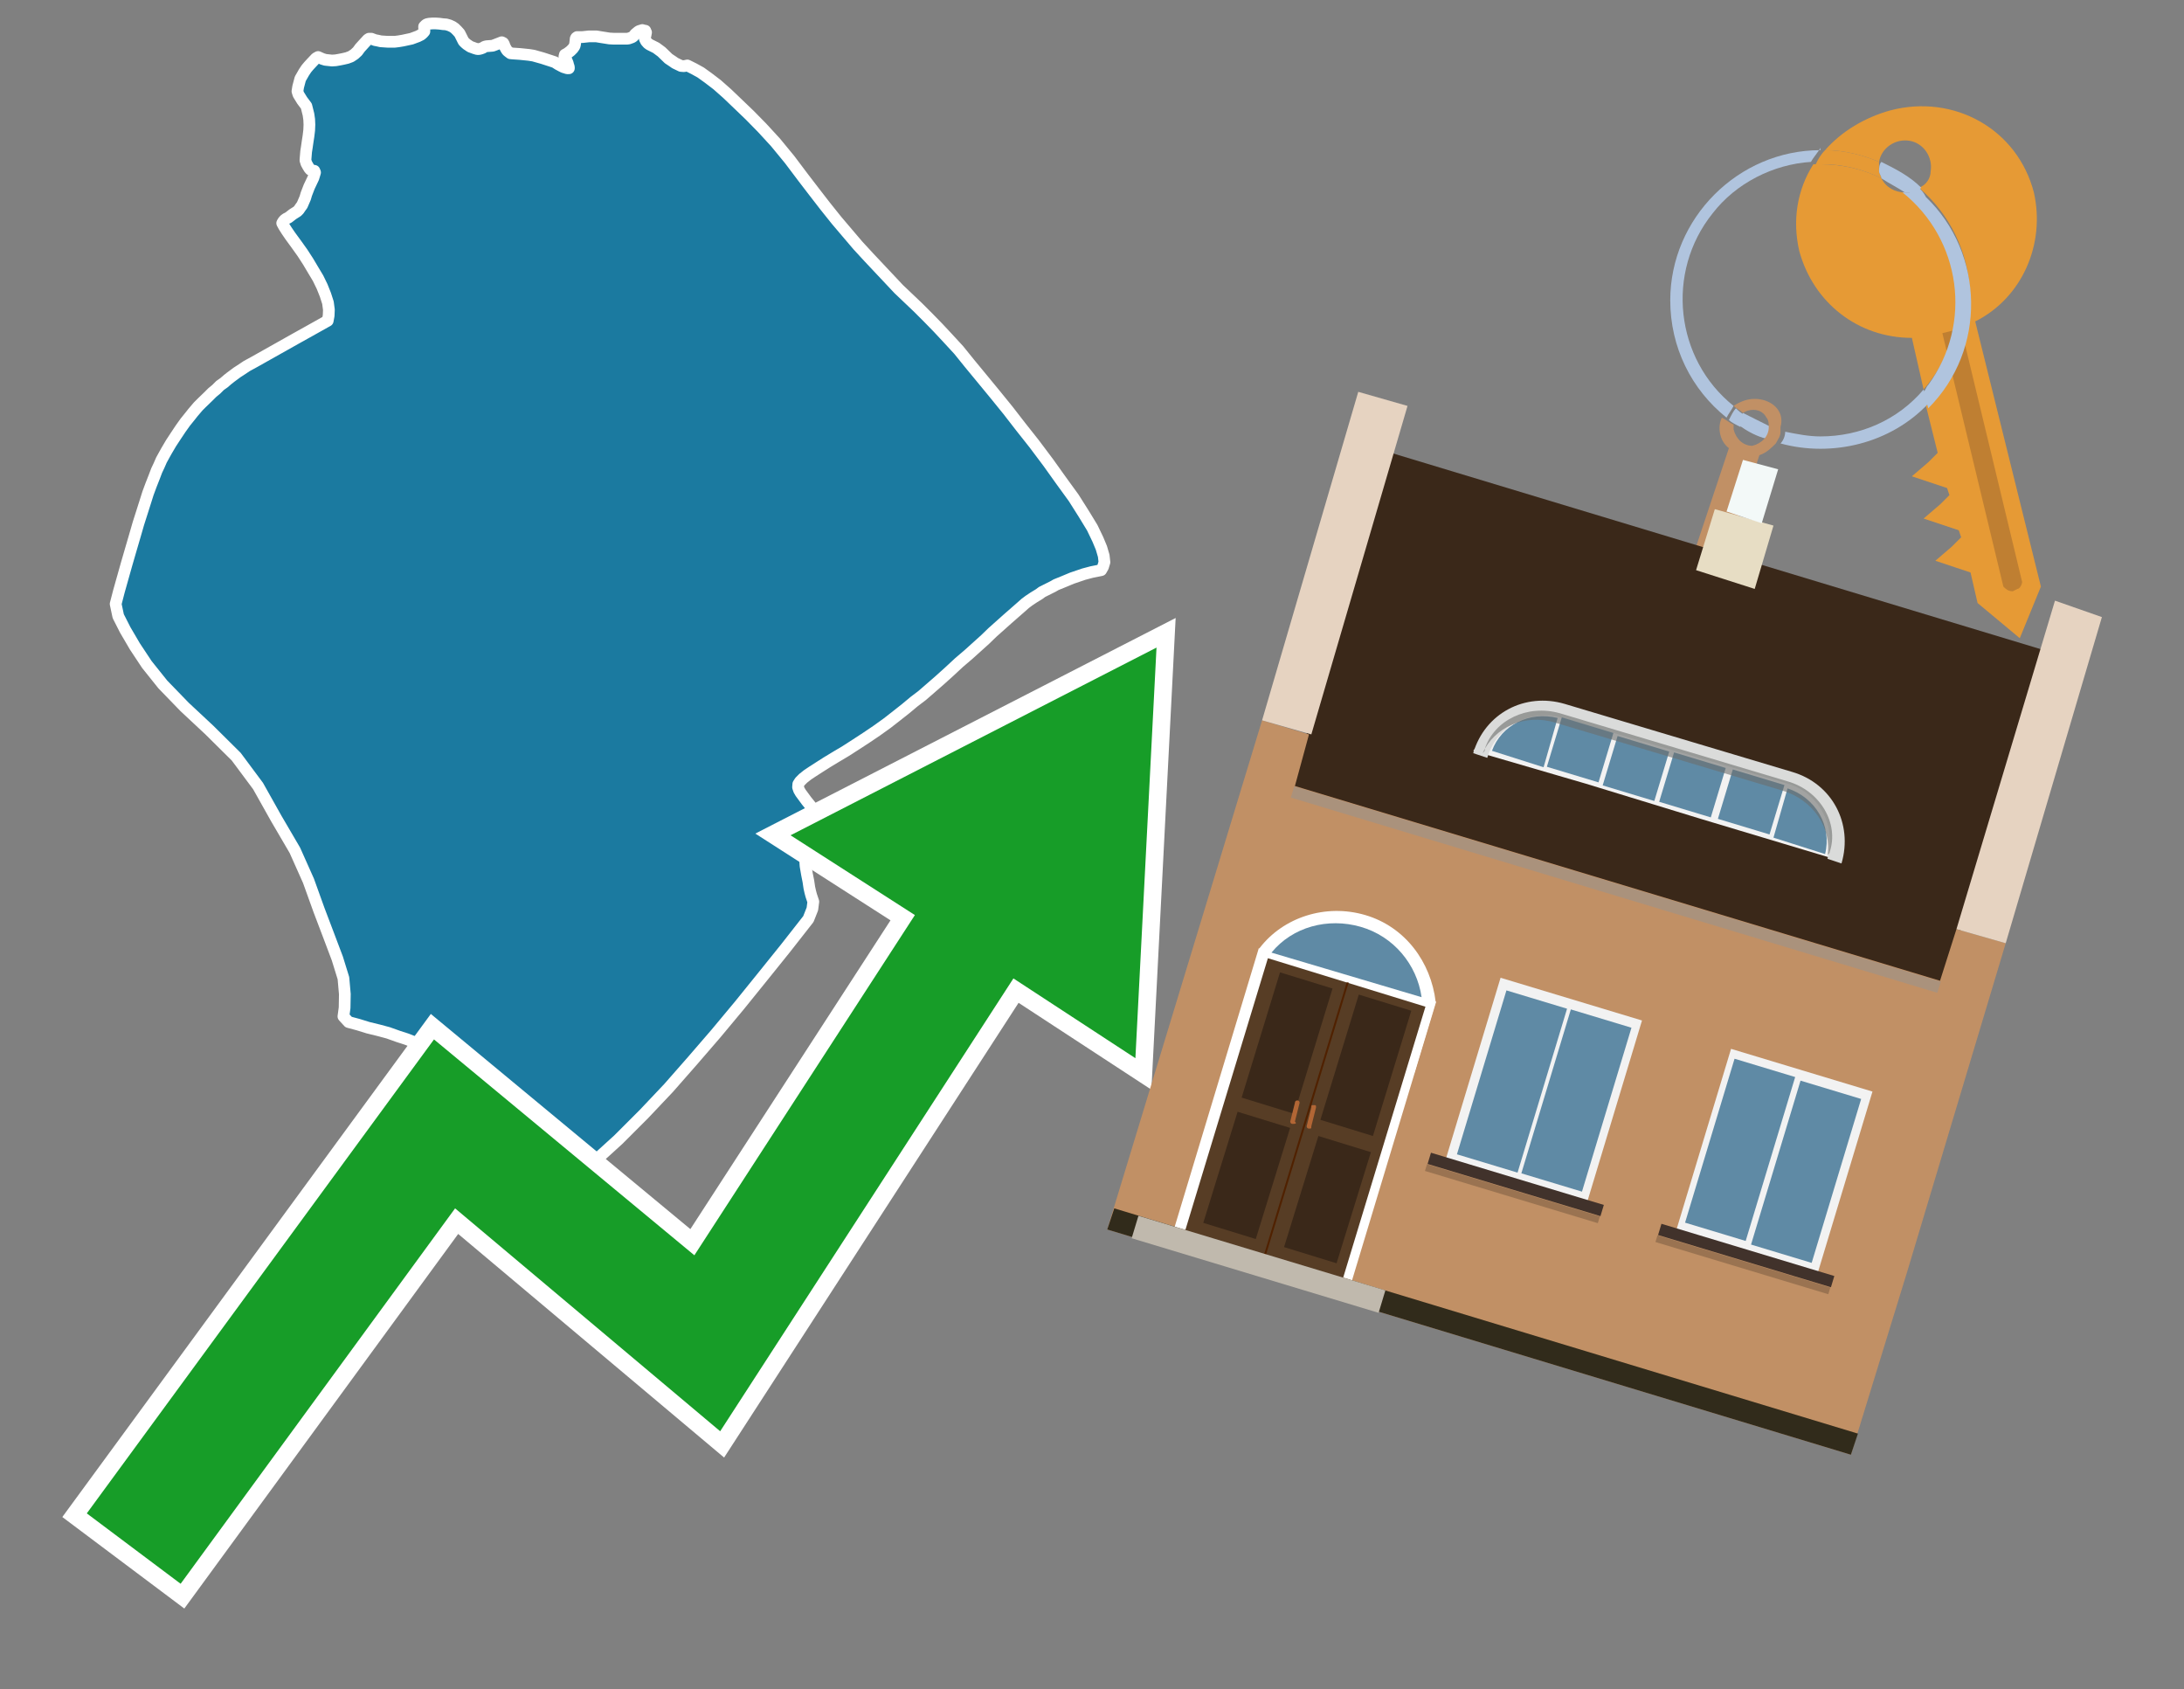 <?xml version="1.0" encoding="utf-8"?>
<!-- Generator: Adobe Illustrator 26.0.3, SVG Export Plug-In . SVG Version: 6.00 Build 0)  -->
<svg version="1.1" id="Text" xmlns="http://www.w3.org/2000/svg" xmlns:xlink="http://www.w3.org/1999/xlink" x="0px" y="0px"
	 width="93.1px" height="72px" viewBox="0 0 93.1 72" style="enable-background:new 0 0 93.1 72;" xml:space="preserve">
<rect x="0" y="0" width="93.1" height="72" fill="#808080" stroke="none"/>
<style type="text/css">
	.st0{fill:#1B7AA0;stroke:#FFFFFF;stroke-width:0.5;stroke-linejoin:round;}
	.st1{fill:none;stroke:#FFFFFF;stroke-width:1.5;stroke-miterlimit:10;}
	.st2{fill:#179D28;}
	.st3{fill:#E69A35;}
	.st4{fill:#B0C4DE;}
	.st5{fill:#C19065;}
	.st6{fill:#BF7F32;}
	.st7{fill-rule:evenodd;clip-rule:evenodd;fill:#3A2819;}
	.st8{fill-rule:evenodd;clip-rule:evenodd;fill:#C19065;}
	.st9{opacity:0.5;fill-rule:evenodd;clip-rule:evenodd;fill:#949494;}
	.st10{fill-rule:evenodd;clip-rule:evenodd;fill:#E6D3C1;}
	.st11{fill-rule:evenodd;clip-rule:evenodd;fill:#312B1B;}
	.st12{fill-rule:evenodd;clip-rule:evenodd;fill:#E7DDC4;}
	.st13{fill-rule:evenodd;clip-rule:evenodd;fill:#F3F9F8;}
	.st14{fill-rule:evenodd;clip-rule:evenodd;fill:#F2F2F2;}
	.st15{fill-rule:evenodd;clip-rule:evenodd;fill:#5F8AA5;}
	.st16{fill-rule:evenodd;clip-rule:evenodd;fill:#41322B;}
	.st17{opacity:0.2;fill-rule:evenodd;clip-rule:evenodd;}
	.st18{fill:#5F8AA5;}
	.st19{fill:#DADBDA;}
	.st20{fill:#BD7A53;}
	.st21{opacity:0.6;fill-rule:evenodd;clip-rule:evenodd;fill:#6D6E6D;}
	.st22{fill:#FFFFFF;}
	.st23{fill-rule:evenodd;clip-rule:evenodd;fill:#FFFFFF;}
	.st24{fill:#573D25;}
	.st25{fill:#3A2819;}
	.st26{fill:#502100;}
	.st27{fill-rule:evenodd;clip-rule:evenodd;fill:#C0B9AD;}
	.st28{fill:#B26635;}
</style>
<path class="st0" d="M5.07,25.2L5.4,24.03L5.58,23.41L5.75,22.83L5.9,22.31L6.05,21.84L6.19,21.4L6.31,21.02L6.44,20.67L6.57,20.34L6.68,20.05L6.78,19.84L6.88,19.61L6.99,19.41L7.09,19.23L7.29,18.89L7.5,18.57L7.7,18.27L7.9,17.99L8.11,17.73L8.22,17.59L8.45,17.32L8.59,17.18L8.88,16.9L9.05,16.73L9.22,16.59L9.38,16.43L9.55,16.31L9.7,16.18L9.84,16.07L10.11,15.87L10.25,15.78L10.52,15.6L10.85,15.42L12.61,14.43L13.22,14.09L13.47,13.95L13.97,13.67L14.01,13.45L14.02,13.2L13.98,12.9L13.87,12.56L13.73,12.21L13.56,11.86L13.35,11.51L13.13,11.14L12.89,10.77L12.64,10.42L12.37,10.05L12.22,9.83L12.1,9.64L12.03,9.51L12.07,9.44L12.13,9.37L12.2,9.32L12.3,9.27L12.48,9.13L12.67,9.01L12.74,8.94L12.8,8.85L12.88,8.74L13.01,8.44L13.06,8.27L13.18,7.96L13.36,7.58L13.4,7.45L13.43,7.35L13.4,7.28L13.29,7.26L13.23,7.23L13.18,7.17L13.12,7.07L13.06,6.96L13.02,6.83L13.05,6.46L13.08,6.27L13.11,6.06L13.15,5.8L13.18,5.55L13.19,5.31L13.18,5.09L13.15,4.88L13.06,4.52L12.88,4.28L12.8,4.15L12.72,4.02L12.68,3.89L12.71,3.7L12.8,3.36L12.96,3.08L13.06,2.93L13.16,2.81L13.28,2.68L13.47,2.48L13.56,2.43L13.74,2.51L13.87,2.55L14.15,2.58L14.31,2.57L14.48,2.54L14.63,2.51L14.8,2.47L14.96,2.41L15.11,2.31L15.24,2.19L15.35,2.04L15.55,1.82L15.68,1.68L15.73,1.65L15.83,1.65L15.99,1.71L16.1,1.73L16.23,1.76L16.52,1.78L16.83,1.78L16.99,1.76L17.17,1.73L17.54,1.65L17.81,1.55L17.95,1.48L18.03,1.41L18.09,1.34L18.09,1.28L18.08,1.18L18.08,1.13L18.15,1.06L18.2,1.03L18.3,1.01L18.43,1.0L18.58,1.0L18.73,1.01L18.88,1.03L19.02,1.04L19.16,1.08L19.29,1.14L19.39,1.21L19.49,1.31L19.59,1.42L19.76,1.76L19.83,1.83L19.9,1.89L20.05,1.99L20.24,2.06L20.34,2.09L20.42,2.09L20.5,2.07L20.58,2.04L20.66,1.99L20.74,1.97L21.0,1.95L21.08,1.92L21.34,1.82L21.39,1.8L21.45,1.83L21.48,1.88L21.52,1.99L21.58,2.1L21.62,2.16L21.68,2.21L21.76,2.27L21.86,2.28L22.16,2.3L22.55,2.34L22.74,2.37L23.13,2.48L23.5,2.6L23.65,2.65L23.79,2.74L23.92,2.81L24.02,2.86L24.18,2.91L24.25,2.91L24.25,2.86L24.22,2.77L24.2,2.69L24.15,2.57L24.08,2.45L24.06,2.41L24.08,2.33L24.19,2.27L24.32,2.17L24.42,2.07L24.49,1.97L24.51,1.9L24.53,1.76L24.54,1.65L24.56,1.61L24.6,1.58L24.83,1.58L25.11,1.55L25.42,1.55L25.6,1.58L25.98,1.64L26.17,1.65L26.72,1.65L26.8,1.64L26.94,1.59L27.0,1.55L27.08,1.45L27.2,1.35L27.25,1.32L27.32,1.3L27.38,1.28L27.45,1.3L27.51,1.31L27.52,1.34L27.54,1.38L27.52,1.49L27.49,1.61L27.49,1.66L27.54,1.76L27.62,1.85L27.69,1.9L27.97,2.04L28.2,2.21L28.5,2.5L28.68,2.62L28.78,2.69L29.03,2.81L29.16,2.82L29.3,2.79L29.58,2.93L29.87,3.09L30.19,3.32L30.57,3.61L31.0,3.99L31.46,4.43L31.96,4.91L32.49,5.45L33.06,6.07L33.66,6.8L34.24,7.57L34.7,8.17L35.18,8.79L35.66,9.39L36.11,9.92L36.57,10.46L37.04,10.97L38.31,12.32L39.13,13.1L39.57,13.54L39.98,13.96L40.4,14.41L40.87,14.92L41.33,15.49L41.85,16.12L42.41,16.8L42.97,17.49L43.52,18.2L44.09,18.92L44.69,19.72L45.24,20.49L45.77,21.22L46.2,21.9L46.56,22.49L46.8,22.99L46.95,23.35L47.05,23.69L47.08,23.96L47.02,24.16L46.94,24.3L46.54,24.38L46.2,24.47L45.7,24.64L45.34,24.79L45.02,24.92L44.88,25.0L44.72,25.08L44.42,25.23L44.3,25.32L44.07,25.46L43.86,25.6L43.7,25.72L43.52,25.88L43.28,26.09L42.96,26.37L42.31,26.95L42.0,27.25L41.29,27.89L40.88,28.24L40.46,28.63L40.06,28.99L39.67,29.33L39.3,29.65L38.97,29.9L38.61,30.2L38.23,30.5L37.82,30.82L37.36,31.15L36.93,31.44L36.47,31.74L36.05,32.01L35.63,32.26L35.25,32.49L34.92,32.7L34.64,32.88L34.43,33.02L34.24,33.17L34.1,33.31L34.03,33.42L34.02,33.55L34.06,33.67L34.13,33.79L34.38,34.13L34.63,34.44L34.74,34.61L34.77,34.69L34.81,34.8L34.82,34.92L34.82,35.11L34.79,35.3L34.74,35.48L34.64,35.78L34.41,36.34L34.37,36.48L34.34,36.61L34.33,36.68L34.33,36.78L34.34,36.91L34.4,37.26L34.46,37.56L34.5,37.83L34.54,38.01L34.58,38.16L34.67,38.43L34.63,38.74L34.46,39.17L33.48,40.42L32.49,41.65L31.52,42.85L30.52,44.05L29.51,45.22L28.5,46.37L27.45,47.48L26.36,48.57L25.26,49.57L24.2,50.36L23.26,51.0L23.1,50.79L22.93,50.59L22.58,50.17L22.35,49.9L21.75,49.18L21.42,48.83L21.18,48.54L20.83,48.16L20.69,48.03L20.43,47.81L20.35,47.72L20.28,47.63L20.19,47.5L20.14,47.4L20.04,47.22L19.97,47.05L19.57,46.07L19.42,45.73L19.32,45.54L19.26,45.44L19.16,45.28L18.98,45.1L18.85,45.0L18.67,44.89L18.47,44.77L18.23,44.66L17.96,44.55L17.67,44.42L17.34,44.29L16.97,44.17L16.55,44.02L16.14,43.91L15.69,43.8L15.27,43.67L14.86,43.56L14.64,43.32L14.69,42.95L14.7,42.37L14.64,41.69L14.38,40.85L14.01,39.87L13.6,38.79L13.15,37.54L12.57,36.24L11.78,34.89L11.0,33.5L10.07,32.25L8.93,31.12L7.87,30.13L6.94,29.17L6.26,28.32L5.75,27.55L5.34,26.85L5.04,26.26L4.93,25.74L5.07,25.2Z"/>
<polygon class="st1" points="49.3,27.6 33.7,35.6 39,39 29.6,53.5 18.5,44.3 3.7,64.5 7.7,67.5 19.4,51.5 30.7,61 43.2,41.7 
	48.4,45.1 "/>
<polygon class="st2" points="49.3,27.6 33.7,35.6 39,39 29.6,53.5 18.5,44.3 3.7,64.5 7.7,67.5 19.4,51.5 30.7,61 43.2,41.7 
	48.4,45.1 "/>
<path class="st3" d="M80.2,7.6c0-0.1-0.1-0.2-0.1-0.3c0-0.1,0-0.3,0-0.4c-0.7-0.3-1.5-0.5-2.3-0.5c-0.2,0.2-0.3,0.4-0.4,0.6
	c0.1,0,0.2,0,0.3,0C78.5,7,79.4,7.2,80.2,7.6z"/>
<path class="st4" d="M77.6,6.4c-3.5,0-6.4,2.9-6.4,6.4c0,2,0.9,3.8,2.4,5c0.1-0.2,0.2-0.3,0.3-0.5c-2.5-2-2.9-5.7-0.9-8.2
	c1-1.3,2.6-2.1,4.2-2.2c0.1-0.2,0.3-0.4,0.4-0.6V6.4z"/>
<path class="st3" d="M84.2,13.7c2-1,3-3.3,2.5-5.5C86,5.5,83.3,4,80.6,4.7c-1.1,0.3-2.1,0.9-2.8,1.7c0.8,0,1.6,0.2,2.3,0.5
	c0.1-0.6,0.7-1,1.3-0.9c0.6,0.1,1,0.7,0.9,1.3c0,0.3-0.2,0.6-0.5,0.7c2.7,2.3,2.9,6.4,0.6,9c-0.1,0.1-0.2,0.2-0.3,0.3l0.5,2
	l-0.4,0.4l-0.7,0.6l0.9,0.3l0.6,0.2l0.1,0.3l-0.4,0.4L82,22.1l0.9,0.3l0.6,0.2l0.1,0.3l-0.4,0.4l-0.7,0.6l0.9,0.3l0.6,0.2l0.3,1.3
	l1.8,1.5L87,25L84.2,13.7z"/>
<path class="st3" d="M81.2,8.2c-0.4,0-0.8-0.2-1-0.6C79.4,7.2,78.5,7,77.6,7c-0.1,0-0.2,0-0.3,0c-0.7,1.1-0.9,2.4-0.6,3.7
	c0.6,2.2,2.5,3.7,4.8,3.7l0.5,2.2c2.1-2.4,1.9-6.1-0.6-8.2C81.3,8.3,81.2,8.3,81.2,8.2z"/>
<path class="st4" d="M74.1,18.1c0.4,0.3,0.8,0.5,1.2,0.6c0.1-0.1,0.2-0.3,0.2-0.5l0,0c-0.4-0.2-0.8-0.4-1.2-0.6
	C74.2,17.8,74.1,17.9,74.1,18.1z"/>
<path class="st4" d="M74.4,17.7c-0.2-0.1-0.3-0.2-0.4-0.3c-0.1,0.1-0.2,0.3-0.3,0.5c0.1,0.1,0.3,0.2,0.5,0.3
	C74.1,17.9,74.2,17.8,74.4,17.7z"/>
<path class="st5" d="M74.8,17c-0.3,0-0.6,0.1-0.9,0.3c0.1,0.1,0.3,0.2,0.4,0.3c0.3-0.2,0.8-0.2,1,0.2c0.1,0.1,0.1,0.3,0.1,0.4l0,0
	c0,0.4-0.3,0.7-0.7,0.8c-0.4,0-0.7-0.3-0.8-0.7c0,0,0,0,0-0.1v-0.1c-0.2-0.1-0.3-0.2-0.5-0.3c-0.2,0.4-0.1,1,0.3,1.3l-1.7,5.1
	l1.3,0.3l1.7-5.1c0.3-0.1,0.5-0.3,0.7-0.5c0.1-0.2,0.2-0.3,0.2-0.5c0-0.1,0-0.1,0-0.2C76.1,17.5,75.5,17,74.8,17z"/>
<path class="st6" d="M86,25.1l-0.2,0.1c-0.2,0-0.3-0.1-0.4-0.2l0,0l-2.6-10.8l0.8-0.2l2.6,10.8C86.2,24.9,86.1,25.1,86,25.1L86,25.1
	z"/>
<path class="st4" d="M80.1,7.3c0,0.1,0.1,0.2,0.1,0.3c0.3,0.2,0.7,0.4,1,0.6c0.1,0,0.2,0,0.3,0c0.1,0,0.3-0.1,0.4-0.2
	c-0.5-0.5-1.1-0.8-1.7-1.1C80.1,7,80.1,7.2,80.1,7.3z"/>
<path class="st4" d="M77.6,18.6c-0.5,0-1-0.1-1.5-0.2c0,0.2-0.1,0.4-0.2,0.5c2.2,0.6,4.7,0,6.3-1.7L82,16.6
	C80.9,17.9,79.3,18.6,77.6,18.6z"/>
<path class="st4" d="M81.8,8c-0.1,0.1-0.2,0.1-0.4,0.2c-0.1,0-0.2,0-0.3,0c2.5,2,3,5.6,1.1,8.2c-0.1,0.1-0.1,0.2-0.2,0.3l0.2,0.7
	c2.5-2.5,2.4-6.6-0.1-9C82,8.2,81.9,8.1,81.8,8L81.8,8z"/>
<g>
	<polygon class="st7" points="82.9,42 55,33.6 59.3,19.3 87.1,27.7 82.9,42 	"/>
	<polygon class="st8" points="81.3,54.2 85.5,40.2 83.4,39.6 82.7,41.8 55.2,33.5 55.8,31.3 53.8,30.7 47.2,52.4 78.9,62 	"/>
	
		<rect x="54.5" y="37.7" transform="matrix(0.957 0.289 -0.289 0.957 13.909 -18.316)" class="st9" width="28.8" height="0.5"/>
	<polygon class="st10" points="85.5,40.2 83.4,39.6 87.6,25.6 89.6,26.3 85.5,40.2 	"/>
	<polygon class="st10" points="55.9,31.3 53.8,30.7 57.9,16.7 60,17.3 55.9,31.3 	"/>
	<polygon class="st11" points="78.9,62 79.2,61.1 47.5,51.5 47.2,52.4 78.9,62 	"/>
	<polygon class="st12" points="75.6,22.4 73.1,21.7 72.3,24.3 74.8,25.1 75.6,22.4 	"/>
	<polygon class="st13" points="75.8,20 74.3,19.6 73.6,21.8 75.1,22.3 75.8,20 	"/>
	<g>
		
			<rect x="62.7" y="42.5" transform="matrix(-0.957 -0.289 0.289 -0.957 115.347 110.133)" class="st14" width="6.3" height="8.2"/>
		<g>
			
				<rect x="63.6" y="45.6" transform="matrix(0.289 -0.957 0.957 0.289 2.833 97.694)" class="st15" width="7.3" height="2.7"/>
			
				<rect x="60.8" y="44.8" transform="matrix(0.289 -0.957 0.957 0.289 1.662 94.435)" class="st15" width="7.3" height="2.7"/>
		</g>
		
			<rect x="60.8" y="50.2" transform="matrix(-0.957 -0.289 0.289 -0.957 111.902 117.445)" class="st16" width="7.7" height="0.5"/>
		
			<rect x="60.7" y="50.7" transform="matrix(-0.957 -0.289 0.289 -0.957 111.55 118.193)" class="st17" width="7.7" height="0.3"/>
	</g>
	<g>
		
			<rect x="72.4" y="45.4" transform="matrix(-0.957 -0.289 0.289 -0.957 133.617 118.741)" class="st14" width="6.3" height="8.2"/>
		<g>
			
				<rect x="73.3" y="48.6" transform="matrix(0.289 -0.957 0.957 0.289 6.95 109.146)" class="st15" width="7.3" height="2.7"/>
			
				<rect x="70.6" y="47.7" transform="matrix(0.289 -0.957 0.957 0.289 5.779 105.888)" class="st15" width="7.3" height="2.7"/>
		</g>
		
			<rect x="70.5" y="53.1" transform="matrix(-0.957 -0.289 0.289 -0.957 130.172 126.053)" class="st16" width="7.7" height="0.5"/>
		
			<rect x="70.4" y="53.6" transform="matrix(-0.957 -0.289 0.289 -0.957 129.82 126.801)" class="st17" width="7.7" height="0.3"/>
	</g>
	<g>
		<path class="st14" d="M76.3,33c2,0.6,2.2,3.7,2.2,3.7l0,0l-6-1.8l-4.9-1.5L62.8,32l0,0c0,0,1.9-2.4,3.9-1.8L76.3,33z"/>
		<path class="st18" d="M77.8,36.4c0.3-1.2-0.4-2.4-1.6-2.8l-0.6,2.1L77.8,36.4z"/>
		<g>
			<path class="st19" d="M76.2,33.4c1.4,0.4,2.1,1.9,1.7,3.2l0.6,0.2c0.5-1.7-0.4-3.4-2.1-3.9l-9.7-2.9c-1.7-0.5-3.4,0.4-3.9,2.1
				l0.6,0.2c0.4-1.4,1.9-2.1,3.2-1.7L76.2,33.4z"/>
		</g>
		<g>
			<path class="st20" d="M74.1,35.4L74.1,35.4L74.1,35.4C74.1,35.4,74.1,35.4,74.1,35.4C74.1,35.4,74.1,35.4,74.1,35.4z"/>
			
				<rect x="74.4" y="35.2" transform="matrix(0.289 -0.957 0.957 0.289 18.881 96.43)" class="st19" width="0" height="0.6"/>
		</g>
		<g>
			<path class="st18" d="M63.6,32l2.2,0.7l0.6-2.1C65.2,30.3,64,30.9,63.6,32z"/>
		</g>
		<g>
			
				<rect x="64.7" y="32.3" transform="matrix(0.289 -0.957 0.957 0.289 14.812 85.112)" class="st19" width="0" height="0.6"/>
		</g>
		
			<rect x="73.5" y="33.1" transform="matrix(0.957 0.289 -0.289 0.957 13.093 -20.124)" class="st18" width="2.3" height="2.2"/>
		
			<rect x="71" y="32.4" transform="matrix(0.957 0.289 -0.289 0.957 12.78 -19.459)" class="st18" width="2.3" height="2.2"/>
		
			<rect x="68.6" y="31.7" transform="matrix(0.957 0.289 -0.289 0.957 12.466 -18.794)" class="st18" width="2.3" height="2.2"/>
		
			<rect x="66.2" y="30.9" transform="matrix(0.957 0.289 -0.289 0.957 12.153 -18.129)" class="st18" width="2.3" height="2.2"/>
		<path class="st21" d="M66.5,30.4c-1.4-0.4-2.8,0.3-3.2,1.5c0,0.1,0,0.1-0.1,0.2c0.5-1.1,1.8-1.7,3.1-1.3l9.7,2.9
			c1.3,0.4,2.1,1.6,1.9,2.8c0-0.1,0.1-0.1,0.1-0.2c0.4-1.2-0.4-2.6-1.8-3L66.5,30.4z"/>
	</g>
	<g>
		<path class="st22" d="M61.2,42.7c-0.2-1.7-1.3-3.2-3-3.7c-1.7-0.5-3.5,0.1-4.5,1.4l-0.9,3.1c0.2,1.7,1.3,3.1,3,3.6
			c1.7,0.5,3.5-0.1,4.5-1.4L61.2,42.7z"/>
		
			<rect x="51.7" y="41.3" transform="matrix(0.957 0.289 -0.289 0.957 16.119 -14.054)" class="st23" width="7.9" height="12.4"/>
		<g transform="matrix( 0.861, 0, 0, 0.861, 2148,666.7) ">
			<g>
				<g id="Symbol_9_0_Layer2_0_MEMBER_8_MEMBER_12_MEMBER_0_FILL_00000060021201590598459050000000066037270783187345_">
					<path class="st24" d="M-2432-726.9l7.8,2.4l-4.1,13.5l-7.8-2.4L-2432-726.9z"/>
				</g>
			</g>
		</g>
		<g transform="matrix( 0.861, 0, 0, 0.861, 2148,666.7) ">
			<g>
				<g id="Symbol_9_0_Layer2_0_MEMBER_8_MEMBER_12_MEMBER_2_MEMBER_1_FILL_00000132060489121638774550000007330903994898771113_">
					<path class="st25" d="M-2435.2-713.8l1.7-5.5l2.6,0.8l-1.7,5.5L-2435.2-713.8z"/>
				</g>
			</g>
		</g>
		<g transform="matrix( 0.861, 0, 0, 0.861, 2148,666.7) ">
			<g>
				<g id="Symbol_9_0_Layer2_0_MEMBER_8_MEMBER_12_MEMBER_2_MEMBER_1_FILL_00000176730692291766165980000016523489373208341399_">
					<path class="st25" d="M-2433.3-720l1.9-6.2l2.6,0.8l-1.9,6.2L-2433.3-720z"/>
				</g>
			</g>
		</g>
		<g transform="matrix( 0.861, 0, 0, 0.861, 2148,666.7) ">
			<g>
				<g id="Symbol_9_0_Layer2_0_MEMBER_8_MEMBER_12_MEMBER_2_MEMBER_1_FILL_00000082362931983957889100000005224260879095784090_">
					<path class="st26" d="M-2432.2-712.2l4.1-13.5l0.1,0l-4.1,13.5L-2432.2-712.2z"/>
				</g>
			</g>
		</g>
		<rect x="53.2" y="48.4" transform="matrix(0.289 -0.957 0.957 0.289 -13.453 89.698)" class="st27" width="1" height="11"/>
		<path class="st28" d="M55.1,47.9L55.1,47.9c-0.1,0-0.1-0.1-0.1-0.1l0.2-0.8c0-0.1,0.1-0.1,0.1-0.1l0,0c0.1,0,0.1,0.1,0.1,0.1
			l-0.2,0.8C55.3,47.9,55.2,47.9,55.1,47.9z"/>
		<g transform="matrix( 0.861, 0, 0, 0.861, 2148,666.7) ">
			<g>
				<g id="Symbol_9_0_Layer2_0_MEMBER_8_MEMBER_12_MEMBER_2_MEMBER_1_FILL_00000013159148457552116620000004647169029062916774_">
					<path class="st25" d="M-2428.6-711.8l1.7-5.5l-2.6-0.8l-1.7,5.5L-2428.6-711.8z"/>
				</g>
			</g>
		</g>
		<g transform="matrix( 0.861, 0, 0, 0.861, 2148,666.7) ">
			<g>
				<g id="Symbol_9_0_Layer2_0_MEMBER_8_MEMBER_12_MEMBER_2_MEMBER_1_FILL_00000048498788352989995860000015174018544838236605_">
					<path class="st25" d="M-2426.8-718.1l1.9-6.2l-2.6-0.8l-1.9,6.2L-2426.8-718.1z"/>
				</g>
			</g>
		</g>
		<path class="st28" d="M55.8,48.1L55.8,48.1c0.1,0,0.1,0,0.1-0.1l0.2-0.8c0-0.1,0-0.1-0.1-0.1l0,0c-0.1,0-0.1,0-0.1,0.1l-0.2,0.8
			C55.7,48,55.7,48.1,55.8,48.1z"/>
		<g>
			<path class="st18" d="M60.6,42.5c-0.2-1.4-1.2-2.6-2.6-3s-2.9,0-3.8,1.1L60.6,42.5z"/>
		</g>
	</g>
</g>
</svg>
